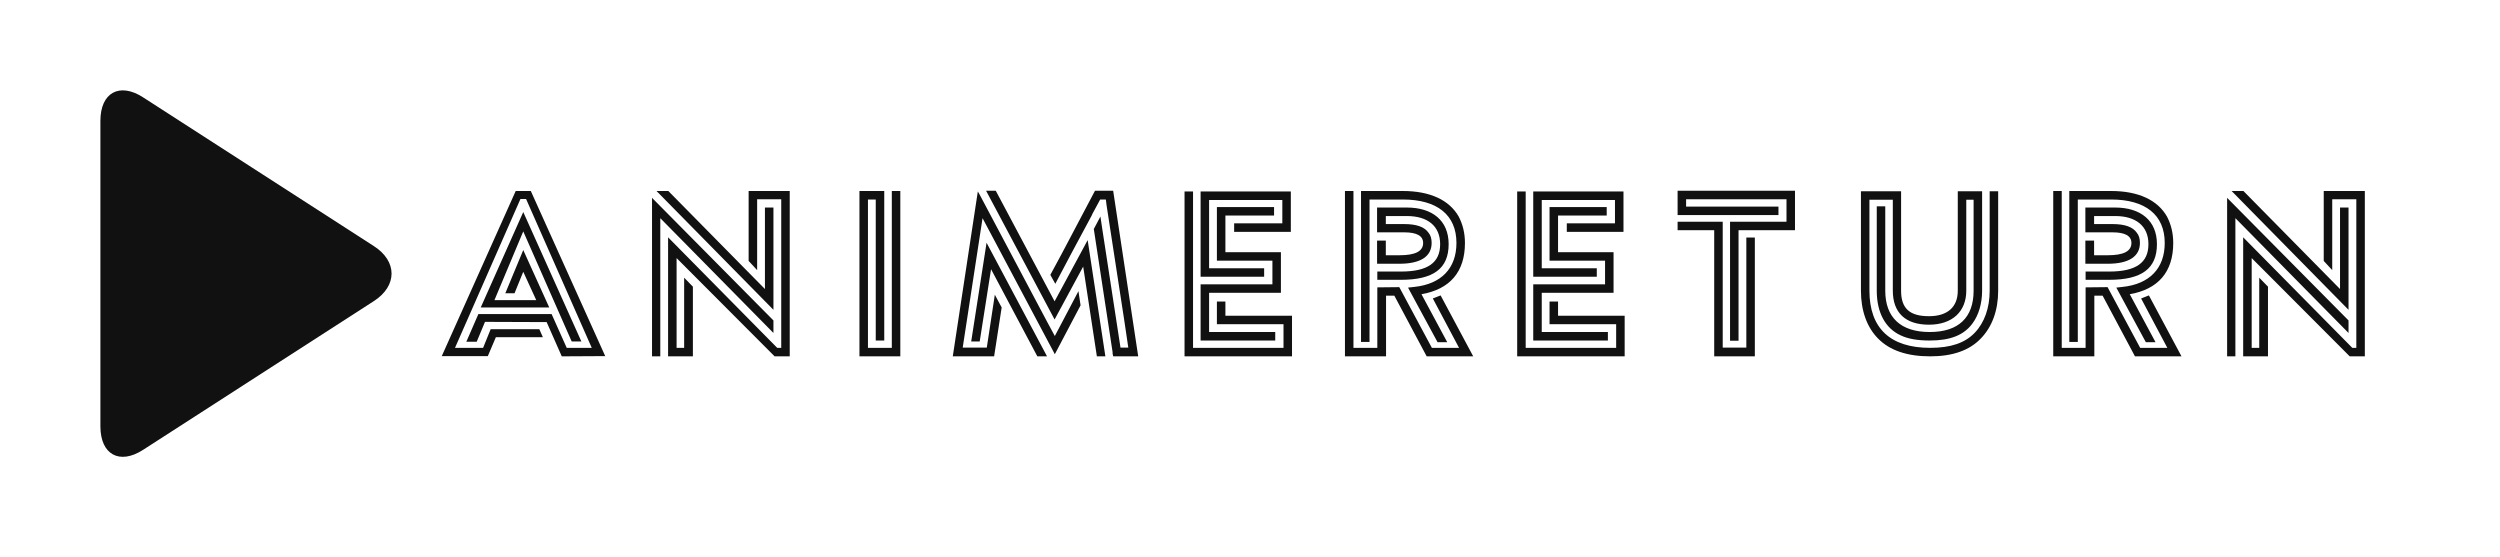 <svg width="498" height="111" viewBox="0 0 498 111" fill="none" xmlns="http://www.w3.org/2000/svg">
<path fill-rule="evenodd" clip-rule="evenodd" d="M20 24.069C20 18.459 23.797 16.358 28.493 19.385L74.48 49.026C79.171 52.049 79.176 56.947 74.48 59.974L28.493 89.615C23.802 92.638 20 90.55 20 84.931V24.069Z" fill="#111111"/>
<path d="M92.894 68.067H94.964L96.611 64.115L108.892 64.162L111.903 70.984L120.561 70.937L105.739 38.047H102.728L88 70.937H97.175L98.775 67.173H108.139L107.433 65.573H97.74L96.234 69.291H90.635L103.669 39.647H104.798L117.879 69.291H112.891L109.88 62.562H95.293L92.894 68.067ZM98.493 59.786L104.233 46.093L113.879 68.02H115.809L104.233 42.235L95.764 61.244H109.409L104.233 49.81L100.657 58.421H102.492L104.233 54.139L106.821 59.786H98.493ZM152.375 57.574L133.13 38.047H130.777L154.069 61.715V41.341H152.375V57.574ZM150.822 53.81V39.694H155.622V69.291H154.822L154.634 69.102L133.083 47.27V70.984H138.024V57.104L136.283 55.316V69.291H134.777V51.41L154.304 70.984H157.316V38.047H149.128V51.975L150.822 53.81ZM131.53 70.984V43.458L154.069 66.326V63.832L129.883 39.412V70.984H131.53ZM171.202 38.047H176.143V67.832H174.449V39.741H172.896V69.291H177.649V38.047H179.343V70.984H171.202V38.047ZM196.429 38L210.074 63.644L215.768 53.104L218.497 70.984H220.191L216.662 47.834L210.074 60.021L198.358 38H196.429ZM211.439 50.657L209.227 54.751L210.215 56.539L213.321 50.657L217.462 42.941L217.603 42.611L219.156 39.741H220.285L220.426 40.87L223.955 63.832L224.755 69.243H223.202L219.626 45.952L219.203 43.129L217.885 45.623L221.649 70.279H221.602L221.744 70.984H226.731L221.744 38H218.12L211.439 50.657ZM208.569 64.068L195.064 38.612L194.782 38.141L189.794 70.984H198.029L199.534 61.244L198.546 59.409L198.17 58.703L196.57 69.243H191.771L195.723 43.458L210.121 70.561L215.25 60.821L214.874 58.327L214.827 57.998L210.121 66.938L208.569 64.068ZM197.417 53.622L206.639 70.984H208.569L196.523 48.352L193.464 68.02H195.158L197.417 53.622ZM235.96 38.141H237.654V69.291H255.675V64.585H242.406V60.068H244.1V62.891H257.369V70.984H235.96V38.141ZM239.159 38.141H257.134V46.187H245.841V44.493H255.44V39.835H240.853V53.434H251.817V55.127H239.159V38.141ZM239.159 56.633H253.464V51.928H242.406V41.247H253.793V42.941H244.1V50.234H255.157V58.327H240.853V66.138H254.028V67.832H239.159V56.633ZM290.642 69.291H285.23L278.737 57.198L274.361 57.245V69.291H269.609V38.047H267.915V70.984H276.102V58.892H277.749L284.195 70.984H293.465L286.971 58.845L285.419 59.456L290.642 69.291ZM279.443 39.741C286.266 39.741 290.124 42.8 290.124 48.399C290.124 53.481 287.066 56.586 281.749 57.151L280.478 57.292L286.36 68.161H288.289L283.16 58.609C288.807 57.621 291.818 54.186 291.818 48.399C291.818 46.47 291.394 44.729 290.595 43.176C288.712 39.835 284.854 38.047 279.443 38.047H271.114V68.114H272.808V39.741H279.443ZM279.066 55.739C285.513 55.739 288.571 53.528 288.571 48.634C288.571 43.976 285.372 41.341 280.243 41.341H274.314V46.281H279.725C282.219 46.281 283.49 46.987 283.49 48.399C283.49 50.046 281.937 50.846 278.784 50.846H276.055V47.928H274.314V52.539H278.784C282.972 52.539 285.183 51.081 285.183 48.399C285.183 47.552 284.995 46.893 284.572 46.376C283.772 45.199 282.172 44.635 279.725 44.635H276.055V43.035H280.243C284.431 43.035 286.877 45.058 286.877 48.634C286.877 52.351 284.384 54.092 279.066 54.092H274.361V55.739H279.066ZM302.223 38.141H303.917V69.291H321.938V64.585H308.669V60.068H310.363V62.891H323.632V70.984H302.223V38.141ZM305.422 38.141H323.397V46.187H312.104V44.493H321.703V39.835H307.116V53.434H318.08V55.127H305.422V38.141ZM305.422 56.633H319.727V51.928H308.669V41.247H320.056V42.941H310.363V50.234H321.42V58.327H307.116V66.138H320.291V67.832H305.422V56.633ZM344.624 44.164H355.869V39.694H335.872V41.153H354.27V42.846H334.178V38H357.563V45.858H346.318V67.879H344.624V44.164ZM341.471 45.858H334.178V44.164H343.165V69.243H347.87V47.317H349.564V70.984H341.471V45.858ZM384.484 70.984C379.92 70.984 376.438 69.808 374.132 67.456C371.874 65.197 370.697 61.856 370.697 57.904V38.094H378.696V57.904C378.696 61.48 380.437 62.985 384.249 62.985C387.966 62.985 389.989 61.15 389.989 57.904V38.094H394.836V57.904C394.836 60.397 394.177 62.75 392.906 64.444C391.213 66.75 388.53 67.832 384.39 67.832C381.99 67.832 380.061 67.502 378.602 66.797C375.638 65.432 373.85 62.374 373.85 57.904V41.105H375.544V57.904C375.544 63.221 378.602 66.138 384.39 66.138C390.177 66.138 393.142 63.221 393.142 57.904V39.788H391.683V57.904C391.683 62.044 388.907 64.679 384.249 64.679C379.543 64.679 377.049 62.28 377.049 57.904V39.788H372.391V57.904C372.391 65.385 376.532 69.291 384.484 69.291C388.625 69.291 391.448 68.302 393.377 66.279C395.306 64.256 396.341 61.339 396.341 57.904V38.094H398.035V57.904C398.035 61.856 396.812 65.15 394.553 67.456C392.295 69.808 388.954 70.984 384.484 70.984ZM431.731 69.291H426.32L419.827 57.198L415.451 57.245V69.291H410.699V38.047H409.005V70.984H417.192V58.892H418.839L425.285 70.984H434.555L428.061 58.845L426.509 59.456L431.731 69.291ZM420.533 39.741C427.355 39.741 431.214 42.8 431.214 48.399C431.214 53.481 428.155 56.586 422.838 57.151L421.568 57.292L427.45 68.161H429.379L424.25 58.609C429.896 57.621 432.908 54.186 432.908 48.399C432.908 46.47 432.484 44.729 431.684 43.176C429.802 39.835 425.944 38.047 420.533 38.047H412.204V68.114H413.898V39.741H420.533ZM420.156 55.739C426.603 55.739 429.661 53.528 429.661 48.634C429.661 43.976 426.461 41.341 421.333 41.341H415.404V46.281H420.815C423.309 46.281 424.579 46.987 424.579 48.399C424.579 50.046 423.027 50.846 419.874 50.846H417.145V47.928H415.404V52.539H419.874C424.062 52.539 426.273 51.081 426.273 48.399C426.273 47.552 426.085 46.893 425.662 46.376C424.862 45.199 423.262 44.635 420.815 44.635H417.145V43.035H421.333C425.52 43.035 427.967 45.058 427.967 48.634C427.967 52.351 425.473 54.092 420.156 54.092H415.451V55.739H420.156ZM466.133 57.574L446.889 38.047H444.536L467.827 61.715V41.341H466.133V57.574ZM464.581 53.81V39.694H469.38V69.291H468.58L468.392 69.102L446.841 47.27V70.984H451.782V57.104L450.041 55.316V69.291H448.535V51.41L468.063 70.984H471.074V38.047H462.887V51.975L464.581 53.81ZM445.289 70.984V43.458L467.827 66.326V63.832L443.642 39.412V70.984H445.289Z" fill="#111111"/>
</svg>
